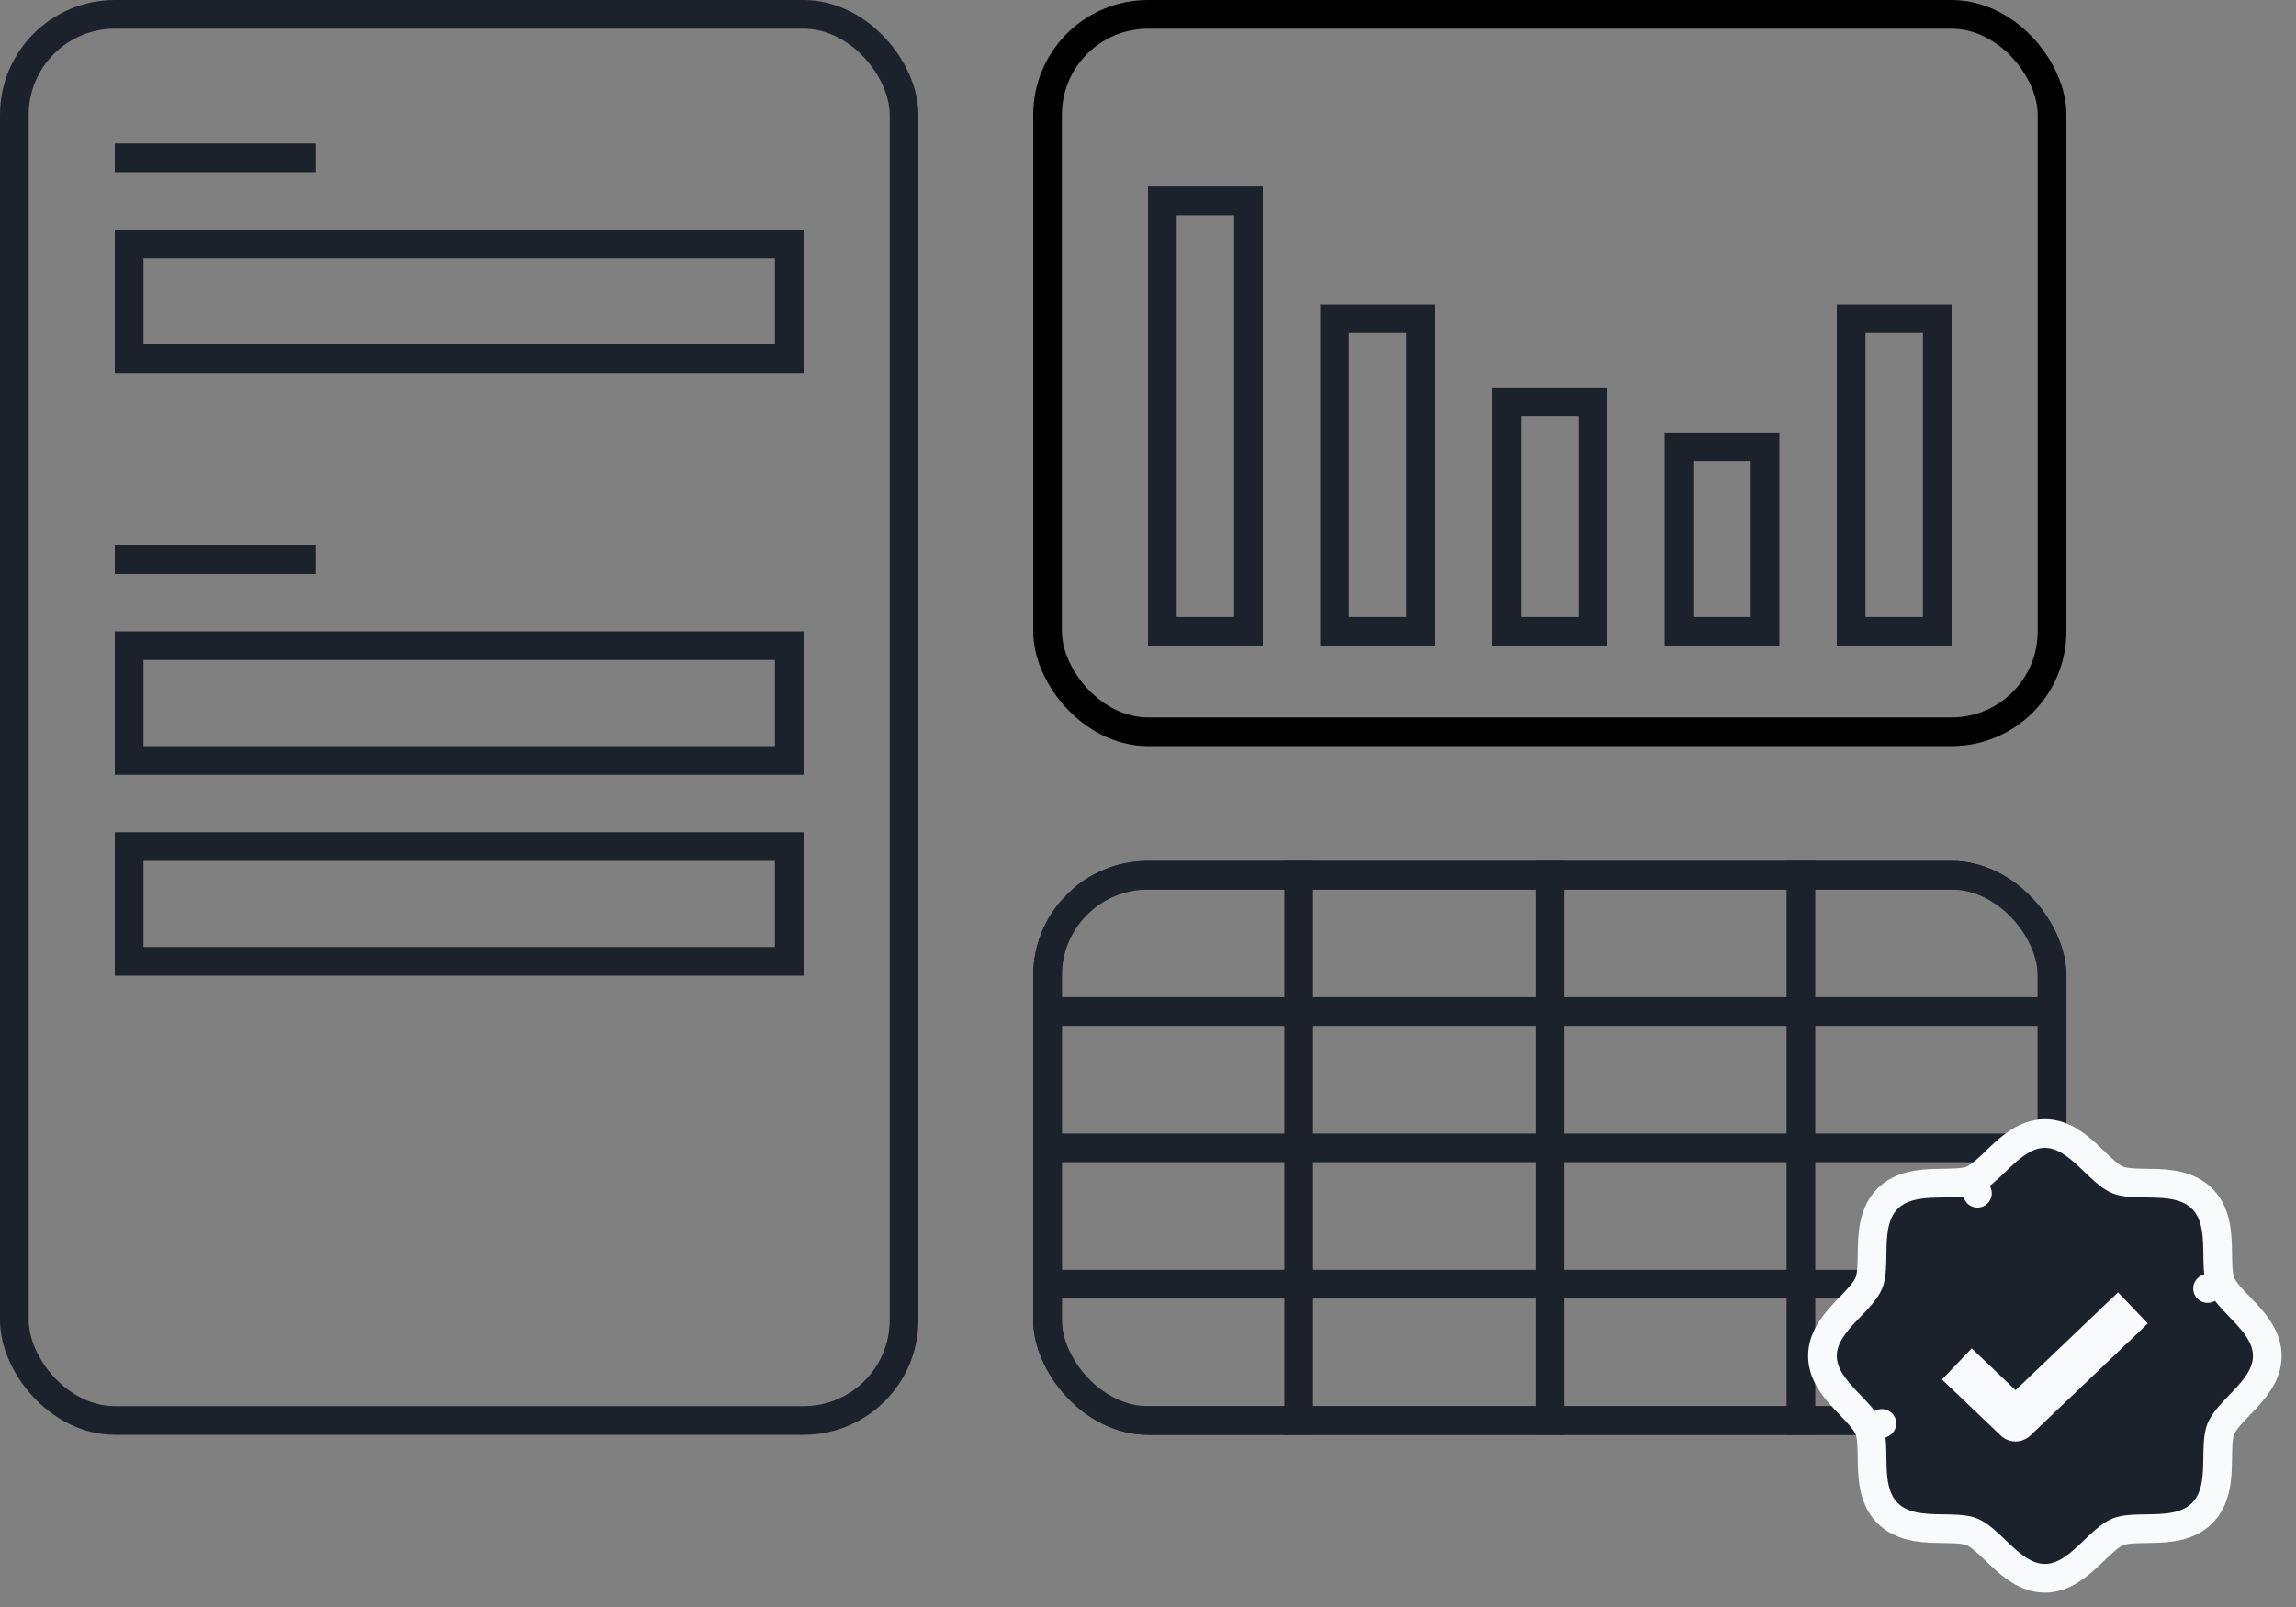 <svg width="80" height="56" viewBox="0 0 80 56" fill="none" xmlns="http://www.w3.org/2000/svg">
<rect x="0" y="0" width="80" height="56" fill="#808080" stroke="none"/>
<g clip-path="url(#clip0_6559_24650)">
<rect x="37" y="30" width="20" height="1" transform="rotate(90 37 30)" fill="#1C222B"/>
<rect x="45.75" y="30" width="20" height="1" transform="rotate(90 45.75 30)" fill="#1C222B"/>
<rect x="54.5" y="30" width="20" height="1" transform="rotate(90 54.5 30)" fill="#1C222B"/>
<rect x="63.25" y="30" width="20" height="1" transform="rotate(90 63.25 30)" fill="#1C222B"/>
<rect x="72" y="30" width="20" height="1" transform="rotate(90 72 30)" fill="#1C222B"/>
<rect x="72" y="31" width="36" height="1" transform="rotate(-180 72 31)" fill="#1C222B"/>
<rect x="72" y="35.75" width="36" height="1" transform="rotate(-180 72 35.75)" fill="#1C222B"/>
<rect x="72" y="40.5" width="36" height="1" transform="rotate(-180 72 40.5)" fill="#1C222B"/>
<rect x="72" y="45.25" width="36" height="1" transform="rotate(-180 72 45.25)" fill="#1C222B"/>
<rect x="72" y="50" width="36" height="1" transform="rotate(-180 72 50)" fill="#1C222B"/>
</g>
<rect x="36.5" y="30.5" width="35" height="19" rx="3.5" stroke="#1C222B"/>
<rect x="0.5" y="0.5" width="31" height="49" rx="3.5" stroke="#1C222B"/>
<rect x="27.5" y="12.5" width="23" height="4" transform="rotate(-180 27.5 12.5)" stroke="#1C222B"/>
<rect x="11" y="5" width="1" height="7" transform="rotate(90 11 5)" fill="#1C222B"/>
<rect x="27.5" y="26.5" width="23" height="4" transform="rotate(-180 27.5 26.5)" stroke="#1C222B"/>
<rect x="27.5" y="33.5" width="23" height="4" transform="rotate(-180 27.5 33.5)" stroke="#1C222B"/>
<rect x="11" y="19" width="1" height="7" transform="rotate(90 11 19)" fill="#1C222B"/>
<rect x="43.5" y="7" width="15" height="3" transform="rotate(90 43.5 7)" stroke="#1C222B"/>
<rect x="49.5" y="11.108" width="10.892" height="3" transform="rotate(90 49.5 11.108)" stroke="#1C222B"/>
<rect x="55.5" y="14" width="8" height="3" transform="rotate(90 55.5 14)" stroke="#1C222B"/>
<rect x="61.5" y="15.568" width="6.432" height="3" transform="rotate(90 61.5 15.568)" stroke="#1C222B"/>
<rect x="67.5" y="11.108" width="10.892" height="3" transform="rotate(90 67.5 11.108)" stroke="#1C222B"/>
<rect x="36.5" y="0.5" width="35" height="25" rx="3.5" stroke="black"/>
<path d="M77.381 44.71L76.919 44.901L77.381 44.71C77.331 44.589 77.301 44.421 77.286 44.192C77.276 44.041 77.274 43.895 77.272 43.735C77.27 43.644 77.269 43.547 77.266 43.443C77.252 42.946 77.208 42.248 76.73 41.77C76.252 41.292 75.554 41.248 75.057 41.234C74.953 41.231 74.856 41.23 74.765 41.228C74.605 41.226 74.459 41.224 74.308 41.214C74.079 41.199 73.911 41.169 73.79 41.119C73.658 41.064 73.511 40.963 73.335 40.812C73.214 40.708 73.101 40.599 72.978 40.481C72.917 40.423 72.854 40.362 72.787 40.299C72.595 40.119 72.375 39.924 72.132 39.774C71.887 39.622 71.591 39.5 71.25 39.5C70.909 39.5 70.613 39.622 70.368 39.774C70.125 39.924 69.905 40.119 69.713 40.299C69.646 40.362 69.583 40.423 69.522 40.481C69.399 40.599 69.286 40.708 69.165 40.812C68.989 40.963 68.842 41.064 68.71 41.119L68.901 41.581L68.71 41.119C68.589 41.169 68.421 41.199 68.192 41.214C68.041 41.224 67.895 41.226 67.735 41.228C67.644 41.23 67.547 41.231 67.443 41.234C66.946 41.248 66.248 41.292 65.77 41.77C65.292 42.248 65.248 42.946 65.234 43.443C65.231 43.547 65.23 43.644 65.228 43.735C65.226 43.895 65.224 44.041 65.214 44.192C65.199 44.421 65.169 44.589 65.119 44.71C65.064 44.842 64.963 44.989 64.812 45.165C64.708 45.286 64.599 45.399 64.481 45.523C64.423 45.583 64.362 45.646 64.299 45.713C64.119 45.905 63.924 46.125 63.774 46.368C63.622 46.613 63.5 46.909 63.5 47.25C63.5 47.591 63.622 47.887 63.774 48.132C63.924 48.375 64.119 48.595 64.299 48.786C64.362 48.854 64.423 48.917 64.481 48.977C64.599 49.101 64.708 49.214 64.812 49.335C64.963 49.511 65.064 49.658 65.119 49.79L65.571 49.603L65.119 49.79C65.169 49.911 65.199 50.079 65.214 50.308C65.224 50.459 65.226 50.605 65.228 50.765C65.23 50.856 65.231 50.953 65.234 51.057C65.248 51.554 65.292 52.252 65.77 52.73C66.248 53.208 66.946 53.252 67.443 53.266C67.547 53.269 67.644 53.27 67.735 53.272C67.895 53.274 68.041 53.276 68.192 53.286C68.421 53.301 68.589 53.331 68.71 53.381C68.842 53.436 68.989 53.537 69.165 53.688C69.286 53.792 69.399 53.901 69.522 54.019C69.583 54.077 69.646 54.138 69.713 54.201C69.905 54.381 70.125 54.576 70.368 54.726C70.613 54.878 70.909 55 71.25 55C71.591 55 71.887 54.878 72.132 54.726C72.375 54.576 72.595 54.381 72.787 54.201C72.854 54.138 72.917 54.077 72.978 54.019C73.101 53.901 73.214 53.792 73.335 53.688C73.511 53.537 73.658 53.436 73.79 53.381C73.911 53.331 74.079 53.301 74.308 53.286C74.459 53.276 74.605 53.274 74.765 53.272C74.856 53.27 74.953 53.269 75.057 53.266C75.554 53.252 76.252 53.208 76.73 52.73C77.208 52.252 77.252 51.554 77.266 51.057C77.269 50.953 77.27 50.856 77.272 50.765C77.274 50.605 77.276 50.459 77.286 50.308C77.301 50.079 77.331 49.911 77.381 49.79C77.436 49.658 77.537 49.511 77.688 49.335C77.792 49.214 77.901 49.101 78.019 48.977C78.077 48.917 78.138 48.854 78.201 48.787C78.381 48.595 78.576 48.375 78.726 48.132C78.878 47.887 79 47.591 79 47.25C79 46.909 78.878 46.613 78.726 46.368C78.576 46.125 78.381 45.905 78.201 45.714C78.138 45.646 78.077 45.583 78.019 45.523C77.901 45.399 77.792 45.286 77.688 45.165C77.537 44.989 77.436 44.842 77.381 44.71Z" fill="#1C222B" stroke="#F9FAFB" stroke-linecap="round" stroke-linejoin="round"/>
<path d="M74.317 45.577L70.228 49.481L68.183 47.529" stroke="#F9FAFB" stroke-width="1.5" stroke-linejoin="round"/>
<defs>
<clipPath id="clip0_6559_24650">
<rect x="36" y="30" width="36" height="20" rx="4" fill="white"/>
</clipPath>
</defs>
</svg>
